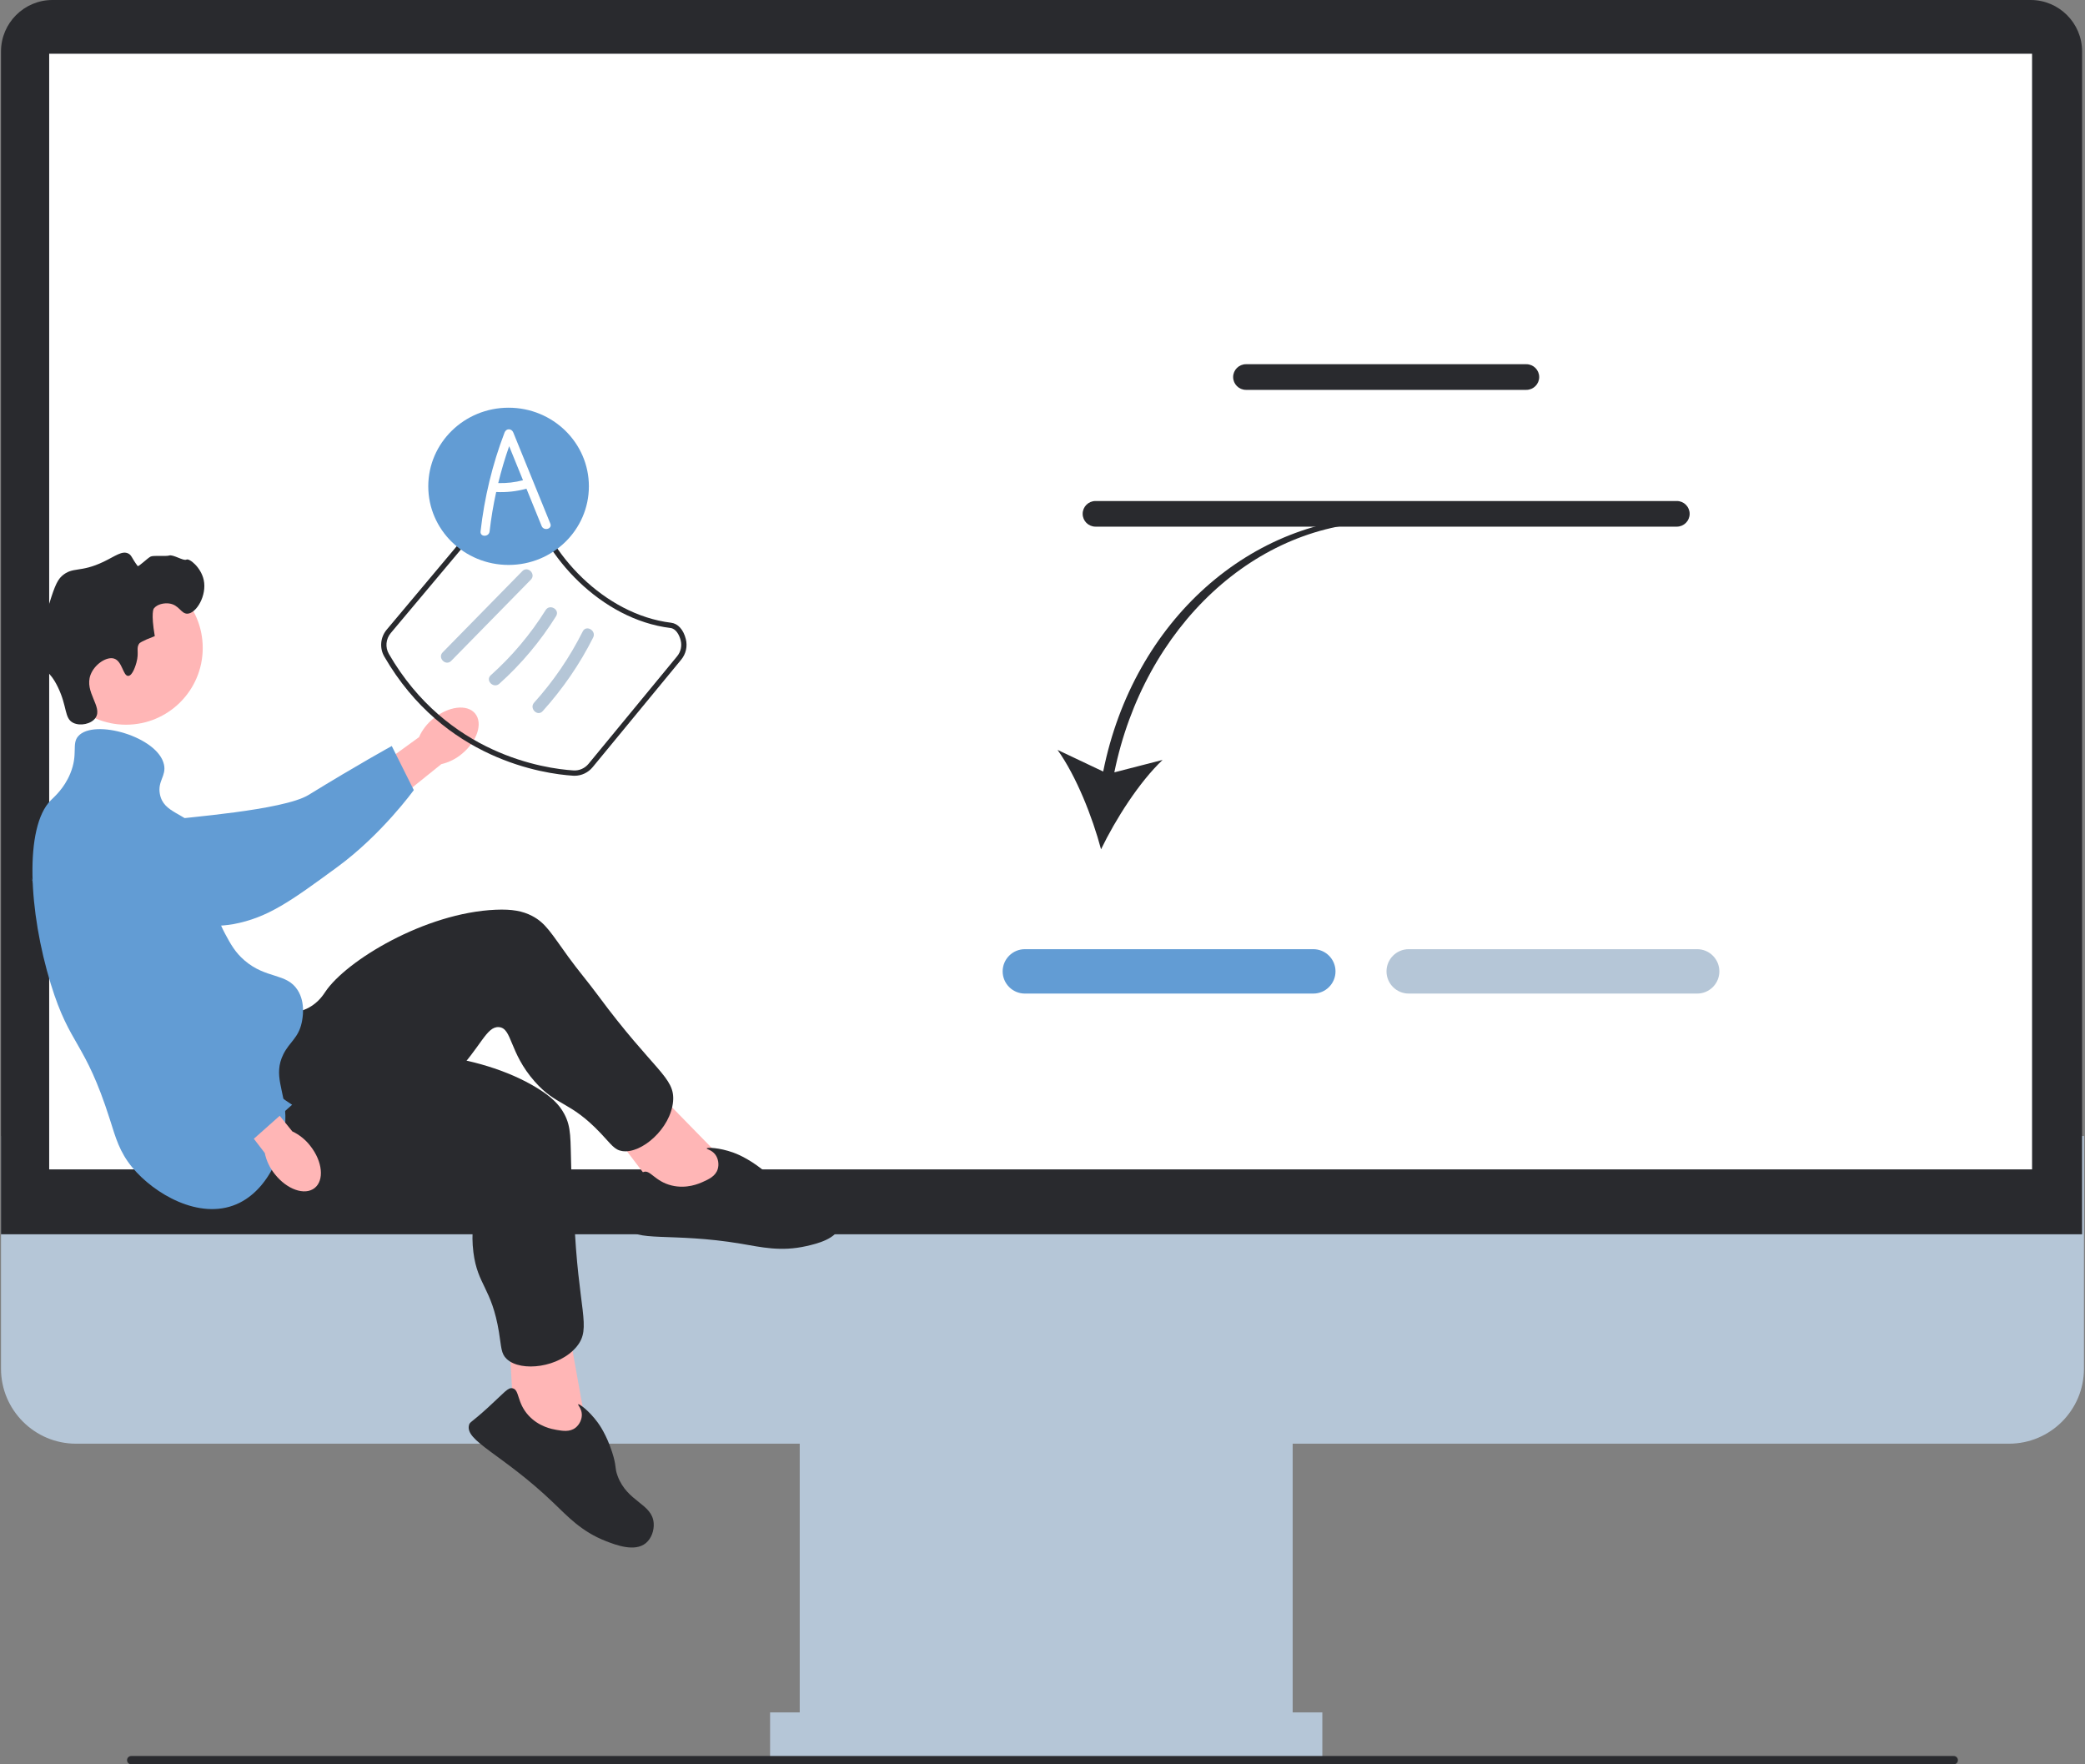 <svg width="260" height="220" viewBox="0 0 260 220" fill="none" xmlns="http://www.w3.org/2000/svg">
<rect x="0" y="0" width="260" height="220" fill="#808080" stroke="none"/>
<g clip-path="url(#clip0_23585_63393)">
<path d="M250.521 180.019H9.474C4.319 180.019 0.125 175.825 0.125 170.67V141.658H259.87V170.67C259.87 175.825 255.676 180.019 250.521 180.019Z" fill="#B5C6D7"/>
<path d="M161.196 175.166H99.727V219.073H161.196V175.166Z" fill="#B5C6D7"/>
<path d="M164.896 213.527H96.031V219.074H164.896V213.527Z" fill="#B5C6D7"/>
<path d="M259.639 153.906H0.125V6.416C0.125 2.878 3.003 0 6.541 0H253.223C256.761 0 259.639 2.878 259.639 6.416V153.906Z" fill="#292A2E"/>
<path d="M253.399 6.701H6.133V145.817H253.399V6.701Z" fill="white"/>
<path d="M54.019 89.62C55.911 88.056 58.252 87.765 59.247 88.969C60.242 90.174 59.514 92.418 57.621 93.982C56.873 94.617 55.984 95.064 55.028 95.285L46.926 101.81L43.945 97.942L52.249 91.921C52.647 91.023 53.254 90.234 54.019 89.62Z" fill="#FFB6B6"/>
<path d="M7.188 104.34C7.184 104.051 7.186 101.534 9.05 99.943C11.19 98.116 14.21 98.856 15.27 99.115C17.717 99.714 17.918 100.764 20.216 101.843C24.515 103.861 19.128 102.828 21.686 102.181C22.572 101.957 35.312 101.073 38.483 99.121C44.651 95.325 48.853 93.023 48.853 93.023L51.6 98.518C51.6 98.518 47.628 104.041 42.037 108.133C36.302 112.331 33.435 114.429 29.077 115.24C28.701 115.31 19.472 116.886 12.039 111.332C10.343 110.066 7.236 107.745 7.188 104.34Z" fill="#629CD4"/>
<path d="M15.711 90.367C20.996 90.367 25.281 86.082 25.281 80.797C25.281 75.511 20.996 71.227 15.711 71.227C10.425 71.227 6.141 75.511 6.141 80.797C6.141 86.082 10.425 90.367 15.711 90.367Z" fill="#FFB6B6"/>
<path d="M90.662 145.093L80.806 135.004L75.719 140.311L83.062 149.984L90.345 150.817L90.662 145.093Z" fill="#FFB6B6"/>
<path d="M34.387 126.174C34.964 126.222 36.796 126.589 38.547 125.626C39.742 124.968 40.355 123.99 40.562 123.68C43.13 119.823 52.986 113.808 61.832 113.438C63.835 113.355 65.154 113.587 66.352 114.211C68.052 115.097 68.73 116.366 70.887 119.339C72.066 120.965 73.371 122.497 74.565 124.112C81.555 133.571 84.204 134.313 83.933 137.345C83.633 140.71 80.004 143.902 77.593 143.533C76.605 143.382 76.223 142.696 74.903 141.305C71.034 137.229 69.434 137.982 66.679 134.86C63.463 131.215 63.884 128.192 62.206 128.075C60.65 127.967 59.989 130.546 56.667 133.971C55.147 135.538 54.065 136.257 50.767 138.545C37.926 147.454 37.721 148.08 35.129 148.79C33.995 149.101 25.948 151.307 23.081 147.796C18.595 142.302 29.193 125.742 34.387 126.174Z" fill="#292A2E"/>
<path d="M87.652 147.373C88.377 147.047 89.224 146.667 89.497 145.791C89.682 145.199 89.575 144.469 89.194 143.964C88.754 143.382 88.103 143.306 88.129 143.203C88.169 143.046 89.709 143.107 91.4 143.705C91.719 143.818 93.165 144.346 95.003 145.781C96.476 146.931 96.278 147.162 97.202 147.825C100.037 149.86 102.697 148.256 104.231 150.165C104.823 150.902 105.076 151.948 104.827 152.794C104.326 154.492 101.893 155.077 100.563 155.378C97.359 156.105 94.935 155.512 92.403 155.085C83.793 153.634 78.955 154.956 78.308 152.961C78.185 152.583 78.384 152.616 79.048 149.845C79.703 147.111 79.682 146.36 80.24 146.141C81.08 145.811 81.644 147.311 83.76 147.824C85.635 148.278 87.182 147.584 87.652 147.373Z" fill="#292A2E"/>
<path d="M73.133 178.097L70.643 164.215L63.453 165.749L64.097 177.877L69.656 182.656L73.133 178.097Z" fill="#FFB6B6"/>
<path d="M37.193 130.841C37.643 131.205 38.953 132.537 40.943 132.723C42.3 132.85 43.356 132.385 43.702 132.244C47.993 130.495 59.526 131.053 67.053 135.714C68.758 136.77 69.719 137.702 70.36 138.892C71.268 140.58 71.117 142.011 71.233 145.681C71.296 147.689 71.515 149.689 71.596 151.697C72.068 163.448 73.844 165.55 71.917 167.907C69.779 170.522 64.984 171.126 63.195 169.467C62.463 168.787 62.532 168.004 62.221 166.113C61.309 160.568 59.561 160.292 59.035 156.162C58.421 151.339 60.467 149.075 59.144 148.036C57.917 147.073 55.922 148.835 51.25 149.804C49.112 150.247 47.813 150.234 43.8 150.276C28.171 150.436 27.65 150.839 25.107 149.972C23.994 149.592 16.096 146.899 15.696 142.384C15.069 135.318 33.137 127.567 37.193 130.841Z" fill="#292A2E"/>
<path d="M69.364 178.292C70.147 178.43 71.062 178.591 71.779 178.02C72.264 177.633 72.586 176.97 72.554 176.338C72.517 175.609 72.021 175.18 72.1 175.109C72.222 175.002 73.462 175.918 74.525 177.362C74.726 177.634 75.625 178.883 76.341 181.103C76.914 182.882 76.62 182.961 77.012 184.029C78.216 187.305 81.317 187.471 81.515 189.912C81.591 190.855 81.213 191.862 80.531 192.422C79.164 193.546 76.822 192.663 75.552 192.166C72.493 190.969 70.82 189.116 68.964 187.342C62.655 181.306 57.91 179.683 58.494 177.669C58.605 177.288 58.751 177.426 60.856 175.506C62.934 173.612 63.338 172.978 63.922 173.111C64.803 173.31 64.427 174.867 65.89 176.48C67.187 177.909 68.857 178.203 69.364 178.292Z" fill="#292A2E"/>
<path d="M17.011 82.627C17.384 81.294 16.916 80.808 17.393 80.21C17.393 80.21 17.585 79.969 19.301 79.32C18.794 76.382 19.174 75.885 19.174 75.885C19.61 75.313 20.486 75.175 21.081 75.249C22.341 75.408 22.564 76.547 23.371 76.522C24.485 76.486 25.82 74.257 25.406 72.324C25.068 70.748 23.609 69.577 23.244 69.78C22.881 69.982 21.576 69.094 21.081 69.272C20.743 69.393 19.153 69.231 18.792 69.399C18.398 69.582 17.27 70.719 17.162 70.576C16.413 69.58 16.429 69.232 15.994 69.017C15.223 68.637 14.386 69.34 12.941 70.035C9.969 71.464 9.099 70.612 7.726 71.815C7.033 72.424 6.661 73.586 5.946 75.885C4.945 79.102 4.445 80.71 4.928 82.245C5.421 83.811 6.147 83.47 7.218 85.679C8.41 88.138 7.999 89.568 9.125 90.131C9.996 90.566 11.395 90.289 11.924 89.495C12.828 88.135 10.49 86.296 11.288 84.153C11.777 82.838 13.287 81.84 14.213 82.118C15.26 82.432 15.337 84.309 15.994 84.28C16.556 84.255 16.946 82.859 17.011 82.627Z" fill="#292A2E"/>
<path d="M9.766 91.784C11.724 89.588 19.701 91.86 20.45 95.345C20.758 96.778 19.621 97.383 19.941 99.033C20.409 101.447 23.061 101.282 25.029 103.739C27.823 107.228 24.944 110.637 28.081 116.458C28.752 117.702 29.317 118.751 30.498 119.765C33.209 122.094 35.732 121.295 37.112 123.454C38.144 125.068 37.72 127.058 37.621 127.524C37.213 129.435 36.109 129.901 35.331 131.467C34.037 134.072 35.502 135.985 35.586 139.098C35.69 142.993 33.62 148.393 29.48 150.164C24.83 152.154 19.221 148.858 16.507 145.585C14.887 143.632 14.417 141.831 13.709 139.607C10.542 129.67 8.753 130.568 6.332 122.691C3.563 113.685 3.019 103.135 6.332 99.796C6.771 99.354 7.979 98.331 8.748 96.49C9.784 94.011 8.889 92.766 9.766 91.784Z" fill="#629CD4"/>
<path d="M38.705 142.899C40.224 144.828 40.459 147.175 39.231 148.141C38.003 149.107 35.777 148.326 34.259 146.396C33.642 145.634 33.216 144.734 33.018 143.774L26.688 135.518L29.958 133.023L36.447 141.075C37.335 141.494 38.109 142.119 38.705 142.899Z" fill="#FFB6B6"/>
<path d="M15.519 100.152C15.801 100.089 18.265 99.578 20.203 101.078C22.429 102.8 22.321 105.908 22.283 106.998C22.196 109.516 21.209 109.926 20.622 112.396C19.524 117.017 21.615 121.311 22.771 123.684C23.171 124.505 24.456 127.018 27.014 129.724C31.988 134.987 36.427 137.757 36.427 137.757L31.658 141.995C31.658 141.995 24.063 139.68 18.916 135.042C13.637 130.284 5.518 113.45 3.835 109.35C3.69 108.996 5.743 114.738 9.663 106.327C10.558 104.409 12.196 100.894 15.519 100.152Z" fill="#629CD4"/>
<path d="M137.568 96.204L131.875 93.507C134.21 96.766 136.222 101.855 137.3 105.905C139.123 102.133 142.064 97.517 144.974 94.759L138.957 96.307C142.665 78.135 156.611 65.09 172.581 65.09L172.807 64.434C156.126 64.434 141.354 77.298 137.568 96.204Z" fill="#292A2E"/>
<path d="M163.771 123.892H127.798C126.273 123.892 125.031 122.65 125.031 121.125C125.031 119.599 126.273 118.357 127.798 118.357H163.771C165.297 118.357 166.538 119.599 166.538 121.125C166.538 122.65 165.297 123.892 163.771 123.892Z" fill="#629CD4"/>
<path d="M211.638 123.892H175.666C174.14 123.892 172.898 122.65 172.898 121.125C172.898 119.599 174.14 118.357 175.666 118.357H211.638C213.164 118.357 214.405 119.599 214.405 121.125C214.405 122.65 213.164 123.892 211.638 123.892Z" fill="#B5C6D7"/>
<path d="M190.34 48.613H155.372C154.491 48.613 153.773 47.896 153.773 47.014C153.773 46.133 154.491 45.416 155.372 45.416H190.34C191.221 45.416 191.938 46.133 191.938 47.014C191.938 47.896 191.221 48.613 190.34 48.613Z" fill="#292A2E"/>
<path d="M209.102 65.67H136.607C135.725 65.67 135.008 64.953 135.008 64.071C135.008 63.19 135.725 62.473 136.607 62.473H209.102C209.983 62.473 210.7 63.19 210.7 64.071C210.7 64.953 209.983 65.67 209.102 65.67Z" fill="#292A2E"/>
<path d="M15.844 219.482C15.844 219.769 16.074 220 16.362 220H243.635C243.922 220 244.153 219.769 244.153 219.482C244.153 219.195 243.922 218.964 243.635 218.964H16.362C16.074 218.964 15.844 219.195 15.844 219.482Z" fill="#292A2E"/>
<path d="M71.647 96.732C71.585 96.732 71.524 96.73 71.462 96.726C67.82 96.492 55.359 94.729 47.92 81.867C47.307 80.808 47.428 79.461 48.22 78.517L61.997 62.102C62.56 61.431 63.431 61.044 64.312 61.055C64.921 61.069 66.364 61.223 66.644 62.335C68.299 68.904 75.287 76.629 83.692 77.652C84.544 77.756 85.228 78.516 85.521 79.685C85.75 80.596 85.539 81.534 84.941 82.26L73.904 95.661C73.343 96.342 72.521 96.732 71.647 96.732ZM64.259 61.715C63.586 61.715 62.931 62.017 62.503 62.527L48.727 78.941C48.112 79.674 48.018 80.716 48.492 81.536C55.767 94.115 67.945 95.838 71.504 96.067C72.231 96.116 72.929 95.806 73.394 95.241L84.431 81.84C84.894 81.277 85.058 80.551 84.881 79.846C84.707 79.156 84.283 78.39 83.612 78.308C74.93 77.25 67.712 69.277 66.003 62.496C65.865 61.947 65.032 61.733 64.299 61.715C64.285 61.715 64.272 61.715 64.259 61.715Z" fill="#292A2E"/>
<path d="M56.267 82.407L66.199 72.28C66.878 71.588 65.814 70.522 65.135 71.215L55.202 81.343C54.523 82.035 55.587 83.1 56.267 82.407Z" fill="#B5C6D7"/>
<path d="M62.266 85.26C65.007 82.803 67.39 79.958 69.34 76.836C69.855 76.012 68.553 75.255 68.04 76.076C66.154 79.094 63.852 81.82 61.202 84.195C60.479 84.843 61.546 85.905 62.266 85.26Z" fill="#B5C6D7"/>
<path d="M67.673 88.676C70.168 85.911 72.293 82.826 73.966 79.497C74.4 78.634 73.101 77.87 72.666 78.737C71.05 81.953 69.02 84.939 66.608 87.611C65.96 88.329 67.022 89.397 67.673 88.676Z" fill="#B5C6D7"/>
<path d="M63.42 70.444C68.951 70.444 73.434 66.055 73.434 60.641C73.434 55.227 68.951 50.838 63.42 50.838C57.89 50.838 53.406 55.227 53.406 60.641C53.406 66.055 57.89 70.444 63.42 70.444Z" fill="#629CD4"/>
<path d="M68.627 65.29C67.087 61.504 65.547 57.717 64.007 53.931C63.794 53.407 63.128 53.389 62.92 53.931C61.398 57.9 60.404 62.043 59.926 66.266C59.845 66.986 60.972 66.98 61.053 66.266C61.24 64.614 61.518 62.973 61.874 61.35C63.143 61.417 64.423 61.274 65.647 60.935C66.278 62.487 66.91 64.038 67.541 65.59C67.81 66.253 68.901 65.963 68.627 65.29ZM62.13 60.236C62.509 58.682 62.964 57.147 63.492 55.637L65.219 59.883C64.208 60.149 63.173 60.267 62.13 60.236Z" fill="white"/>
</g>
<defs>
<clipPath id="clip0_23585_63393">
<rect width="259.745" height="220" fill="white" transform="translate(0.125)"/>
</clipPath>
</defs>
</svg>
